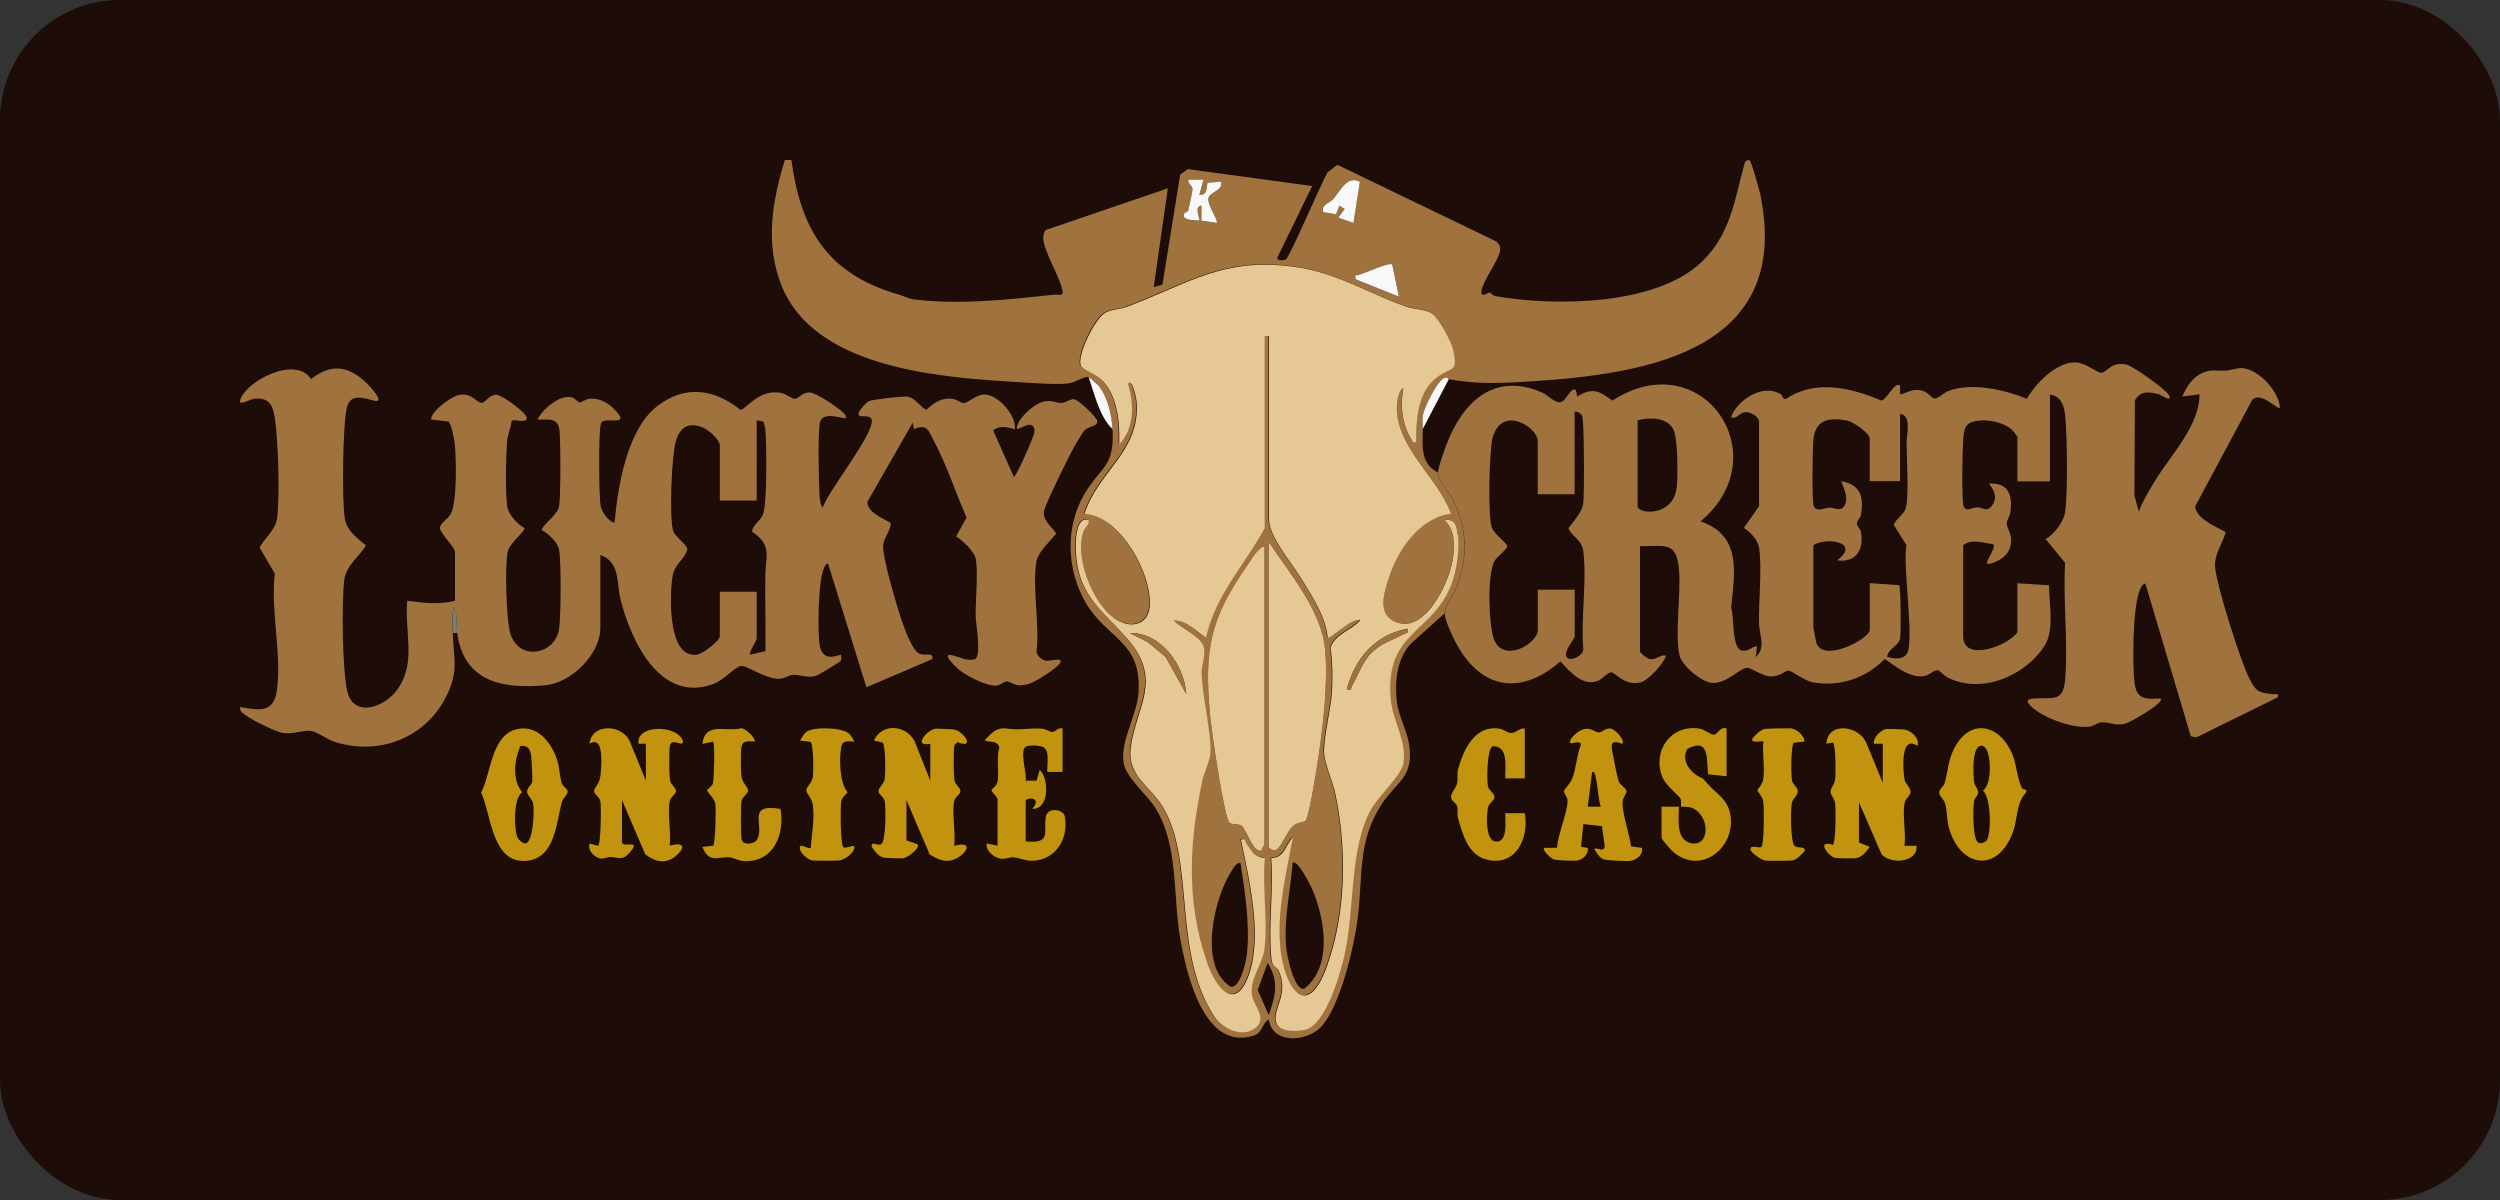 <svg width="125" height="60" viewBox="0 0 125 60" fill="none" xmlns="http://www.w3.org/2000/svg">
<rect x="0" y="0" width="125" height="60" fill="#333333" stroke="none"/>
<rect width="125" height="60" rx="6" fill="#1D0C08"/>
<path d="M113.993 20.369C113.951 19.521 112.763 18.255 111.886 18.42C111.279 18.537 111.49 18.55 110.792 18.524C109.938 18.489 109.428 19.083 109.113 19.826L109.98 19.719C109.957 21.278 108.642 22.626 107.83 23.918C107.512 24.425 107.148 25.019 106.94 25.581L106.719 24.772L106.745 20.015C107.038 19.515 107.483 19.586 107.97 19.726C108.054 19.748 108.613 20.138 108.46 19.778C108.343 19.505 106.651 18.297 106.32 18.229C105.518 18.06 105.365 18.638 105.041 18.638C104.878 18.638 104.281 18.151 103.82 18.122C102.855 18.06 101.78 19.167 101.342 19.937C100.205 19.479 98.575 19.102 97.393 19.56C97.185 19.641 96.883 19.96 96.705 19.924C96.559 19.895 96.396 19.567 96.029 19.512C95.584 19.447 95.399 19.622 95.006 19.723V19.287C94.753 19.034 94.36 19.969 94.068 20.028C92.561 19.391 90.762 18.95 89.304 19.947C89.119 19.982 89.171 19.784 89.012 19.693C88.122 19.18 86.875 19.992 86.544 20.862C86.852 21.002 86.982 20.577 87.33 20.609C87.567 20.632 87.934 20.814 87.953 21.083V25.308L87.193 26.396C87.515 26.6 87.885 26.987 87.95 27.377C88.112 28.39 87.927 30.065 87.95 31.173C87.963 31.725 88.314 32.381 87.791 32.852L87.846 32.309C87.557 32.345 87.489 32.553 87.141 32.536C86.557 32.511 86.729 30.822 86.557 30.396C86.732 28.607 87.096 26.785 85.031 26.068C88.96 22.782 85.109 17.115 80.618 20.031C79.932 19.524 79.634 19.365 78.848 19.83C78.822 18.95 78.309 19.943 78.146 20.057C77.828 20.275 77.445 19.778 77.136 19.641C74.73 18.563 73.123 20.09 72.317 22.249C72.201 22.561 71.911 23.34 71.905 23.626C71.895 24.113 72.314 24.382 72.535 24.785C73.379 26.315 73.447 27.821 72.795 29.448C72.642 29.831 72.236 30.312 72.233 30.676C72.233 30.994 72.655 31.89 72.824 32.199C74.084 34.495 76.061 34.78 78.026 33.066C78.468 33.569 79.147 34.339 79.887 34.047C80.114 33.956 80.361 33.634 80.549 33.618C80.767 33.598 81.186 34.313 82.027 34.121C82.397 34.037 83.186 33.189 83.3 32.79C83.011 32.692 82.855 33.007 82.491 32.955C82.352 32.936 81.998 32.637 81.998 32.572V27.311C83.319 27.315 83.839 27.049 83.956 28.555C84.047 29.744 83.735 31.731 83.975 32.767C84.092 33.28 85.099 34.134 85.638 34.15C86.346 34.173 87.018 33.377 87.372 33.391C87.554 33.397 88.103 33.78 88.469 33.816C88.983 33.865 89.223 33.53 89.434 33.533C89.58 33.533 90.243 34.053 90.652 34.121C91.996 34.345 93.276 33.92 94.221 32.962C94.354 32.933 95.354 33.978 96.24 33.8C96.448 33.758 96.731 33.478 96.9 33.514C96.99 33.533 97.221 33.796 97.396 33.884C99.098 34.719 101.241 33.806 102.222 32.299C102.735 31.514 102.452 30.185 102.452 29.263L100.871 29.163V31.605C100.446 32.283 98.159 33.134 98.159 31.822V27.266C98.552 26.919 99.208 27.152 99.673 27.217C99.848 27.432 99.017 28.328 99.51 28.185C100.082 28.019 100.537 27.682 100.556 27.052C100.569 26.633 100.345 26.412 100.338 26.185C100.335 25.993 100.498 25.802 100.52 25.616C100.627 24.753 100.449 24.145 99.462 24.178C99.419 24.217 100.001 24.697 99.618 25.253C99.345 25.649 99.192 25.366 98.864 25.366C98.624 25.366 98.283 25.633 98.176 25.298C98.075 24.98 98.121 22.544 98.156 22.057C98.198 21.466 98.215 21.129 98.871 21.038C99.406 20.963 100.15 21.112 100.572 21.463C100.621 21.502 100.871 21.82 100.871 21.846V24.071H102.498V19.732C103.04 19.8 103.209 20.281 103.258 20.762C103.358 21.752 103.397 24.704 103.251 25.636C103.183 26.081 102.69 26.75 102.28 26.948L103.255 28.143C103.144 30.043 103.414 32.121 103.255 33.998C103.157 35.144 102.605 34.858 101.683 34.923C101.264 34.953 101.335 35.118 101.602 35.362C102.202 35.914 103.683 36.45 104.498 36.329C104.703 36.297 104.865 36.138 105.054 36.118C105.408 36.083 105.723 36.294 106.213 36.199C106.486 36.148 108.265 35.121 108.028 34.923C107.259 34.965 106.82 34.975 106.723 34.111C106.616 33.15 106.638 30.429 106.966 29.575C107.025 29.425 107.09 29.218 107.268 29.172L109.538 36.81L109.811 36.872L113.89 34.865C113.935 34.608 113.773 34.728 113.617 34.709C112.893 34.621 112.798 34.569 112.461 33.91C112.022 33.059 110.818 29.244 110.753 28.341C110.707 27.721 111.116 27.195 111.285 26.626C111.256 26.503 109.808 26.052 109.759 25.318L112.62 19.979C113.097 19.563 113.867 20.525 114 20.382L113.993 20.369ZM79.166 32.465C79.156 32.809 78.409 33.163 78.305 32.783C78.224 32.514 78.734 31.942 78.734 31.816V29.484H76.89V31.491C76.89 32.205 75.136 33.183 74.694 31.949C74.428 31.208 74.353 28.685 74.733 28.036C74.857 27.828 75.399 27.448 75.36 27.276C75.159 26.983 74.743 26.727 74.6 26.402C74.383 25.896 74.457 22.483 74.636 21.866C75.11 20.232 76.886 21.366 76.886 22.054V24.714H78.731V20.59C78.887 20.56 79.049 20.68 79.111 20.807C79.211 21.021 79.224 24.769 79.159 25.191C79.091 25.623 78.679 26.071 78.416 26.409C78.653 26.906 79.094 26.967 79.169 27.584C79.348 29.088 79.033 30.926 79.166 32.465ZM83.839 24.334C83.693 25.866 81.881 25.72 81.881 25.305V21.018C82.459 20.853 83.349 20.859 83.663 21.46C83.901 21.915 83.894 23.759 83.839 24.331V24.334ZM95.344 32.689C95.104 33.027 94.695 32.916 94.36 32.845C94.383 32.436 94.935 32.309 95.006 31.919C95.055 31.663 95.039 29.367 94.961 29.257L93.49 29.156V31.488C93.49 31.942 91.227 33.121 90.834 32.192C90.811 32.14 90.668 31.419 90.668 31.38V27.256C91.356 26.834 93.045 27.117 91.863 28.016C92.782 28.153 93.207 27.49 93.052 26.61C93.022 26.441 92.84 26.308 92.84 26.172C92.84 26.035 93.025 25.902 93.052 25.733C93.191 24.834 93.038 24.253 92.081 24.058C92.019 24.119 92.477 24.772 92.243 25.25C92.058 25.629 91.727 25.373 91.483 25.379C91.246 25.386 90.801 25.639 90.684 25.288C90.59 25.003 90.626 22.499 90.665 22.044C90.749 21.009 91.382 20.853 92.344 21.025C92.639 21.077 93.487 21.645 93.487 21.941V24.055H95.006V20.69C95.601 20.775 95.325 21.759 95.328 22.151C95.331 22.902 95.464 24.889 95.273 25.461C95.185 25.72 94.678 26.068 94.695 26.259L95.325 27.26C95.114 28.211 95.743 32.121 95.338 32.686L95.344 32.689Z" fill="#A0723D"/>
<path d="M54.87 21.073C54.84 20.843 53.921 19.995 53.71 19.962C53.525 19.933 53.291 20.138 53.071 20.148C52.84 20.157 52.626 20.024 52.333 20.05C51.791 20.096 51.012 20.797 50.856 21.297C50.736 21.683 51.288 21.164 51.544 21.248C51.716 21.304 51.726 21.456 51.72 21.609C51.71 21.804 50.814 23.84 50.69 23.843L49.658 21.518C49.989 21.252 50.379 21.359 50.745 21.459C50.83 20.781 49.924 19.768 49.274 19.725C48.82 19.696 48.414 20.148 48.196 20.154C48.034 20.157 47.849 19.975 47.648 19.943C47.108 19.862 46.712 20.122 46.336 20.476C46.147 20.518 45.8 19.888 45.365 19.832C45.128 19.803 43.614 19.969 43.436 20.063C43.283 20.141 42.978 20.492 42.936 20.648C42.845 20.976 43.484 20.651 43.582 20.982C43.767 21.622 41.396 24.557 41.143 25.366C41.033 25.366 40.984 24.895 40.977 24.775C40.939 24.161 40.877 21.537 41.004 21.102C41.143 20.625 41.858 20.839 42.228 20.92C42.335 20.914 42.296 20.777 42.231 20.7C42.02 20.443 40.812 19.634 40.481 19.622C40.107 19.608 39.942 19.943 39.734 19.943C39.588 19.943 39.312 19.69 39.058 19.644C37.915 19.433 37.292 20.492 37.022 20.492C35.694 19.427 34.223 19.238 32.843 20.323C31.34 21.505 30.891 24.33 30.729 26.129C30.459 26.123 30.073 25.571 30.031 25.308C29.943 24.752 29.927 21.82 30.024 21.297C30.041 21.209 30.044 21.128 30.125 21.073C30.407 20.878 31.602 21.339 30.677 20.424C30.346 20.096 29.904 19.881 29.433 19.943C29.268 19.966 29.083 20.125 28.992 20.122C28.891 20.115 28.751 19.917 28.615 19.875C28.011 19.69 27.147 20.44 26.874 20.969C27.287 21.018 27.845 20.826 27.956 21.407C28.044 21.849 28.037 24.853 27.956 25.308C27.868 25.778 27.092 26.249 27.092 26.506C27.417 26.675 27.888 27.119 27.956 27.49C28.066 28.097 28.044 30.731 27.962 31.393C27.797 32.78 25.858 33.104 25.491 31.578C25.316 30.841 25.235 28.334 25.381 27.616C25.485 27.107 26.225 26.632 26.225 26.399C25.904 26.249 25.455 25.743 25.377 25.398C25.254 24.85 25.296 22.693 25.355 22.06C25.387 21.713 25.543 21.385 25.582 21.041C25.712 20.93 26.378 21.216 26.329 20.868C26.27 20.586 25.127 19.784 24.842 19.742C24.504 19.696 24.296 20.112 24.088 20.144C23.858 20.177 23.621 19.615 22.939 19.751C22.562 19.826 21.555 20.55 21.555 20.976L22.429 21.079C22.559 21.164 22.718 21.979 22.737 22.18C22.815 22.924 22.864 25.171 22.517 25.73C22.383 25.941 21.991 26.191 21.991 26.399C22.042 26.707 22.75 27.363 22.75 27.594V30.036C21.977 30.247 21.149 30.146 20.363 30.036C20.208 31.594 20.847 33.111 19.867 34.478C19.224 35.377 17.649 35.936 17.35 34.514C17.119 33.423 17.077 30.13 17.214 29.003C17.305 28.266 17.948 27.853 18.302 27.272C17.87 26.915 17.35 26.545 17.243 25.944C17.09 25.093 17.133 21.164 17.35 20.352C17.542 19.634 18.227 19.92 18.704 20.034C19.321 20.183 18.451 19.267 18.305 19.128C17.386 18.274 16.554 18.173 15.551 18.956C14.791 17.751 12.287 19.056 12.011 19.998C11.911 20.336 12.502 19.959 12.713 19.936C13.369 19.875 13.606 20.151 13.72 20.781C13.911 21.846 14.008 24.915 13.846 25.957C13.762 26.503 13.223 26.915 12.979 27.379L13.739 28.681C13.525 30.523 14.096 32.747 13.843 34.527C13.681 35.686 12.93 35.504 12.008 35.352C11.989 35.452 12.005 35.488 12.06 35.569C12.252 35.858 13.765 36.589 14.129 36.644C14.655 36.725 15.135 36.508 15.522 36.543C15.83 36.572 16.36 36.972 16.72 37.089C18.889 37.797 21.208 36.93 22.263 34.916C22.958 33.595 22.685 33.033 22.64 31.656C22.633 31.49 22.604 30.354 22.695 30.354C22.906 30.756 22.799 31.244 22.858 31.656C23.202 34.078 25.085 34.459 27.258 34.264C28.57 34.147 30.018 32.711 30.018 31.383V27.75C31.012 28.087 30.83 29.175 31.021 29.948C31.544 32.042 33.025 35.241 35.733 34.173C36.162 34.004 36.779 33.341 37.038 33.299C37.328 33.254 38.289 33.965 38.964 33.939C39.234 33.929 39.438 33.76 39.643 33.741C39.987 33.708 40.335 33.923 40.786 33.799C40.896 33.77 41.997 33.108 42.033 33.046C42.088 32.952 42.052 32.841 42.059 32.741C42.013 32.685 41.133 33.221 40.981 32.247C40.874 31.549 40.909 29.045 41.185 28.451C41.234 28.344 41.254 28.194 41.406 28.185L43.319 34.364L46.615 32.955C46.696 32.585 46.254 32.812 45.965 32.682C45.628 32.533 45.261 31.516 45.124 31.137C44.887 30.468 44.062 27.727 44.163 27.201C44.225 26.876 44.507 26.532 44.543 26.184C44.507 26.035 43.368 25.726 43.368 25.093L45.637 21.135L45.696 21.463C46.371 21.145 46.446 21.583 46.709 22.073C47.342 23.259 47.781 24.642 48.33 25.876L47.803 26.824C48.109 26.983 48.722 27.594 48.784 27.918C48.92 28.639 48.765 30.029 48.784 30.851C48.791 31.185 49.106 32.874 48.716 32.968C48.3 33.056 47.982 32.851 47.628 32.767C46.969 32.611 47.881 33.439 48.037 33.553C48.424 33.835 49.349 34.322 49.823 34.277C50.051 34.254 50.232 34.053 50.343 34.069C50.716 34.13 50.706 34.374 51.395 34.212C51.707 34.14 52.911 33.387 53.019 33.124C53.136 32.832 52.489 33.095 52.255 33.026C52.067 32.971 51.846 32.783 51.827 32.578C51.992 31.234 51.593 29.299 51.83 28.029C51.905 27.623 52.525 27.029 52.794 26.707C52.834 26.522 52.116 26.103 52.194 25.58C52.246 25.223 53.535 22.622 53.798 22.187C53.902 22.018 54.132 21.609 54.246 21.498C54.438 21.313 54.892 21.304 54.863 21.079L54.87 21.073ZM38.273 32.556L37.509 32.734C37.415 32.65 37.834 32.049 37.834 31.919V29.587H35.99V31.812C35.99 32.039 35.136 32.695 34.843 32.734C33.376 32.929 33.489 29.805 33.613 28.893C33.71 28.175 34.184 28.055 34.369 27.477C34.343 27.207 33.772 26.869 33.661 26.545C33.45 25.924 33.58 22.726 33.801 22.028C34.022 21.33 34.441 21.102 35.142 21.375C35.421 21.482 35.99 21.989 35.99 22.262V25.028H37.834V21.015L38.169 21.079C38.214 21.219 38.256 21.355 38.269 21.502C38.334 22.229 38.363 25.191 38.149 25.723C38.013 26.061 37.584 26.285 37.613 26.593C38.623 27.256 38.279 27.847 38.266 28.766C38.246 30.026 38.289 31.289 38.276 32.549L38.273 32.556Z" fill="#A0723D"/>
<path d="M88.038 9.819C88.002 9.633 87.563 8 87.466 8C87.261 8.006 87.245 8.114 87.2 8.279C86.722 10.052 86.511 11.731 85.079 13.101C82.793 15.287 77.724 15.323 74.795 14.81C74.62 14.78 74.519 14.624 74.499 14.621C74.425 14.611 74.022 14.927 74.068 14.569C74.139 13.982 75.139 12.783 75.003 12.338C74.974 12.241 74.899 12.144 74.821 12.075L66.871 8.24L66.381 8.611C66.073 9.124 64.495 12.845 64.29 12.972C64.209 13.024 63.783 13.069 63.884 12.842L65.608 9.302L59.393 8.455L59.01 8.727L58.12 14.241L57.685 14.348L58.393 9.416L52.288 11.501C52.22 11.569 52.161 11.764 52.161 11.861C52.148 12.524 53.028 13.884 53.132 14.569C53.174 14.845 52.885 14.709 52.697 14.732C50.398 14.985 47.897 15.261 45.585 14.956C45.543 14.949 45.05 14.761 44.858 14.706C41.393 13.68 40.042 11.501 39.568 8H39.243C38.604 10.088 38.243 12.189 39.081 14.29C40.666 18.265 46.556 18.83 50.255 19.064C51.038 19.112 52.703 19.252 53.402 19.174C53.769 19.132 54.214 18.804 54.431 18.849C54.464 18.856 54.899 19.245 54.925 19.278C55.383 19.83 55.587 20.749 55.626 21.454C55.733 23.36 55.061 23.298 54.236 24.675C53.252 26.328 53.324 28.471 54.278 30.124C55.337 31.956 57.1 32.046 56.925 34.635C56.847 35.784 55.967 37.125 56.191 38.194C56.34 38.911 57.38 39.769 57.776 40.408C58.951 42.301 58.63 44.841 59.02 46.974C59.338 48.721 60.195 52.563 62.682 51.784C63.127 51.644 63.092 51.186 63.436 50.965C63.621 52.225 65.326 52.102 66.047 51.349C67.011 50.339 67.709 47.312 67.885 45.916C68.151 43.828 67.856 42.061 69.099 40.187C69.846 39.064 70.684 38.876 70.463 37.265C70.366 36.563 69.918 35.778 69.84 35.066C69.732 34.083 69.84 32.939 70.541 32.186L72.226 30.673C72.23 30.309 72.635 29.828 72.788 29.445C73.444 27.818 73.373 26.312 72.528 24.782C72.308 24.38 71.889 24.107 71.898 23.623C71.015 23.201 71.126 22.275 71.138 21.454C71.142 21.213 71.087 21.002 71.171 20.668C71.262 20.285 71.928 18.895 72.298 18.875C72.389 18.872 72.424 18.953 72.441 18.956C73.873 19.233 75.146 19.158 76.617 19.064C82.478 18.687 89.551 17.485 88.034 9.815L88.038 9.819ZM69.609 13.222L69.947 14.836L67.778 13.965C67.745 13.68 67.781 13.793 67.937 13.748C68.284 13.647 69.443 13.108 69.609 13.222ZM66.644 9.958C67.034 9.533 67.336 8.747 67.995 9.088L67.667 11.147L66.907 10.874L67.232 10.442L66.956 10.28L66.797 10.711L66.147 10.601C66.056 10.198 66.436 10.182 66.641 9.958H66.644ZM59.244 10.634C59.244 10.634 59.383 10.621 59.416 10.526C59.445 10.445 59.636 9.513 59.633 9.461C59.62 9.257 59.38 9.198 59.425 8.981H60.185L59.971 9.741C60.442 9.815 60.312 9.189 60.393 9.14L61.052 9.091C61.189 9.536 60.487 9.598 60.426 9.916C60.364 10.254 60.948 11.04 60.835 11.15L60.075 11.036V10.28C59.659 10.364 60.049 10.962 59.968 11.04C59.636 11.001 59.026 11.04 59.247 10.634H59.244ZM63.436 50.748L62.884 49.501L63.384 48.143C63.959 49.082 63.78 49.783 63.436 50.748ZM65.287 41.022C65.238 41.113 64.936 41.1 64.731 41.246C64.365 41.506 64.196 42.139 63.874 42.451C63.748 42.581 63.436 42.448 63.436 42.34V27.098C64.478 28.66 66.082 30.533 66.254 32.469C66.404 34.128 66.167 36.222 65.917 37.875C65.829 38.457 65.498 40.632 65.287 41.022ZM65.212 49.439C64.68 49.533 64.339 47.718 64.306 47.331C64.189 45.932 64.52 44.542 64.631 43.156C64.845 42.892 65.54 44.298 65.592 44.419C66.238 45.893 66.66 48.306 65.212 49.439ZM71.788 18.901C70.866 19.655 70.797 21.006 70.814 22.103C70.557 22.158 70.638 22.067 70.57 21.963C70.08 21.21 70.005 20.252 70.161 19.392C70.002 19.421 69.879 19.888 69.862 20.012C69.57 22.213 71.876 23.788 72.548 25.682C70.986 25.88 69.872 27.5 69.43 28.913C69.236 29.543 68.885 30.543 69.576 30.981C71.142 31.975 72.538 29.023 72.655 27.796C72.717 27.127 72.736 26.487 72.22 26.006C72.752 25.909 72.827 26.273 72.869 26.711C72.941 27.419 72.827 28.367 72.597 29.043C71.684 31.696 69.19 31.462 69.508 34.956C69.606 36.028 70.356 37.119 70.132 38.187C70.008 38.781 68.908 39.778 68.55 40.402C67.424 42.363 67.722 45.438 67.196 47.728C66.975 48.686 66.264 51.261 65.196 51.478C64.78 51.563 63.926 51.608 63.777 51.098C63.582 50.436 64.456 49.673 63.894 48.491C63.79 48.267 63.589 48.4 63.536 47.871C63.377 46.299 63.66 44.487 63.53 42.886C64.251 42.844 64.202 42.256 64.618 41.847C64.283 43.607 63.816 45.503 63.981 47.312C64.166 49.332 65.31 51.124 66.326 48.273C67.284 45.591 67.316 42.435 66.738 39.671C66.615 39.083 66.199 38.151 66.177 37.651C66.141 36.84 66.524 35.43 66.573 34.518C66.609 33.819 66.599 33.053 66.495 32.361C66.738 31.663 67.544 31.511 67.982 30.994C67.612 30.809 66.456 31.968 66.355 31.861C66.245 30.764 65.582 29.819 65.03 28.9C64.563 28.124 63.423 26.831 63.423 25.951V16.784H63.205V26.386C62.221 28.205 60.698 29.783 60.276 31.865C59.77 31.533 59.305 31.004 58.649 30.997C58.993 31.378 60.059 31.806 60.166 32.355C60.254 32.8 60.049 33.219 60.055 33.651C60.078 34.797 60.559 36.658 60.49 37.658C60.468 38.002 60.172 38.612 60.091 39.002C59.429 42.12 59.266 45.068 60.335 48.134C60.737 49.29 61.705 50.624 62.39 48.786C63.121 46.828 62.432 43.951 62.014 41.954C62.296 41.889 62.202 42.035 62.293 42.159C62.585 42.555 62.644 42.815 63.212 42.883C63.079 44.321 63.374 46.016 63.196 47.422C63.098 48.218 62.407 48.968 62.579 49.793C62.673 50.251 63.358 50.923 62.721 51.394C62.069 51.881 61.088 51.423 60.689 50.813C58.555 47.546 59.763 43.003 58.087 40.285C57.467 39.278 56.331 38.765 56.506 37.365C56.759 35.346 58.143 34.008 56.36 31.946C55.009 30.387 53.769 29.725 53.759 27.244C53.759 26.825 53.843 25.75 54.412 26C54.431 26.23 54.217 26.328 54.142 26.542C53.684 27.828 54.571 30.082 55.662 30.881C56.402 31.423 57.38 31.306 57.458 30.29C57.578 28.695 56.003 25.782 54.197 25.672C54.853 23.564 56.993 22.558 56.805 20.08C56.798 19.996 56.613 18.866 56.366 19.164C56.681 20.161 56.701 21.398 55.931 22.201C55.97 21.126 55.857 19.72 55.012 18.94C54.697 18.648 54.317 18.593 54.025 18.294C53.769 17.8 54.739 15.865 55.249 15.608C55.561 15.453 56.016 15.44 56.36 15.306C59.393 14.16 61.13 12.845 64.65 13.316C66.816 13.608 68.307 14.618 70.255 15.306C70.635 15.44 71.255 15.453 71.548 15.641C71.889 15.862 72.506 16.989 72.606 17.401C72.931 18.684 72.509 18.284 71.765 18.888L71.788 18.901ZM63.111 42.503C62.699 42.785 62.312 41.457 62.092 41.301C61.887 41.158 61.63 41.246 61.484 41.152C61.211 40.98 60.572 36.479 60.51 35.833C60.195 32.465 60.49 30.942 62.416 28.195C62.614 27.913 62.903 27.383 63.221 27.318V42.236C63.221 42.276 63.082 42.402 63.114 42.509L63.111 42.503ZM62.026 43.152C62.247 44.591 62.497 46.192 62.351 47.653C62.309 48.069 62.023 49.394 61.543 49.342C59.903 48.351 60.698 44.925 61.549 43.597C61.647 43.448 61.809 43.1 62.026 43.152Z" fill="#A0723D"/>
<path d="M45.319 42.016L45.79 42.182C46.176 42.243 45.462 42.877 45.134 42.919C45.079 42.925 44.303 42.903 44.231 42.89C43.919 42.838 43.754 42.572 43.585 42.341C43.543 41.99 43.897 42.351 44.079 42.192C44.293 42.007 44.299 40.386 44.234 40.065C44.186 39.815 43.907 39.717 43.923 39.538C43.939 39.379 44.189 39.204 44.231 38.974C44.28 38.707 44.28 37.239 44.131 37.126L43.695 37.025C44.101 36.142 45.283 36.236 45.728 37.051L46.514 39.032V37.187C45.598 37.366 46.384 36.463 46.79 36.431C46.862 36.424 47.631 36.46 47.709 36.476C48.187 36.567 48.794 37.473 47.868 37.109L47.725 37.259C47.664 37.477 47.673 38.837 47.735 39.061C47.781 39.227 48.008 39.386 48.021 39.538C48.037 39.717 47.761 39.815 47.709 40.065C47.586 40.682 47.794 41.627 47.709 42.286C48.917 41.977 48.128 42.99 47.423 43.039C47.066 43.065 46.78 42.896 46.485 42.724L45.322 40.006V42.013L45.319 42.016Z" fill="#C1930E"/>
<path d="M31.106 42.124C31.19 42.416 32.077 41.929 31.492 42.621C31.109 43.072 30.914 42.854 30.508 42.851C30.339 42.851 30.2 42.965 29.995 42.919C29.7 42.854 29.372 42.504 29.479 42.179L29.911 42.289C30.037 42.198 30.073 40.334 30.018 40.065C29.969 39.815 29.69 39.718 29.706 39.539C29.722 39.36 29.985 39.188 30.024 38.769C30.073 38.272 30.216 36.727 29.476 37.188C29.586 36.12 31.19 36.207 31.521 37.146L32.294 39.032V37.188H31.927C31.775 36.23 33.837 36.22 34.135 37.026C34.223 37.422 33.622 36.873 33.502 37.256C33.441 37.454 33.453 38.841 33.512 39.058C33.557 39.224 33.785 39.383 33.798 39.536C33.814 39.714 33.538 39.812 33.486 40.062C33.363 40.679 33.57 41.624 33.486 42.283C34.129 42.104 34.337 42.315 33.817 42.776C33.298 43.238 32.765 43.092 32.265 42.721L31.099 40.003V42.117L31.106 42.124Z" fill="#C1930E"/>
<path d="M92.948 42.123L93.487 42.341C93.308 42.597 93.1 42.873 92.759 42.915C92.675 42.925 91.808 42.912 91.749 42.896C91.386 42.792 90.805 41.974 91.645 42.24C91.792 42.133 91.795 40.451 91.756 40.165C91.72 39.915 91.545 39.772 91.529 39.619C91.509 39.418 91.72 39.243 91.756 38.983C91.792 38.71 91.792 37.223 91.645 37.126L91.318 37.187C91.376 36.067 92.97 36.252 93.331 37.181L94.139 39.139V37.187H93.704C93.626 36.888 94.055 36.483 94.325 36.447C94.37 36.44 95.182 36.466 95.227 36.476C95.581 36.547 95.984 36.901 95.874 37.298C95.019 36.7 95.14 38.489 95.227 38.973C95.273 39.217 95.552 39.395 95.529 39.613C95.51 39.782 95.296 39.925 95.25 40.09C95.091 40.672 95.315 41.656 95.224 42.289H95.822C95.919 43.094 94.597 43.26 94.084 42.724L92.948 40.116V42.123Z" fill="#C1930E"/>
<path d="M28.378 39.534C28.355 39.427 28.147 39.333 28.092 39.167C27.978 38.816 27.978 38.378 27.855 37.995C27.569 37.124 26.884 36.238 25.868 36.452C24.556 36.728 24.559 38.677 24.056 39.628C24.54 40.628 24.572 43.048 26.17 43.048C27.767 43.048 27.813 41.115 28.095 40.093C28.147 39.907 28.417 39.716 28.378 39.534ZM26.267 42.171C26.134 42.168 25.952 42.012 25.894 41.911C25.696 41.573 25.647 39.888 26.111 39.615C25.595 38.979 25.718 38.014 26.014 37.303C26.378 37.254 26.514 37.446 26.556 37.781C26.582 37.975 26.631 38.937 26.611 39.089C26.592 39.248 26.329 39.388 26.355 39.612C26.374 39.784 26.611 39.943 26.657 40.177C26.722 40.518 26.67 42.109 26.27 42.174L26.267 42.171Z" fill="#C1930E"/>
<path d="M101.124 39.435C100.894 39.117 100.822 38.194 100.618 37.707C99.991 36.214 98.494 35.863 97.702 37.438C97.393 38.052 97.403 38.545 97.237 39.146C97.192 39.312 96.961 39.448 96.961 39.63C96.961 39.795 97.205 39.977 97.263 40.195C97.358 40.539 97.335 41.007 97.452 41.416C97.997 43.309 99.777 43.689 100.595 41.744C100.907 41.003 100.78 40.172 101.3 39.627C101.381 39.422 101.16 39.484 101.124 39.435ZM99.322 42.039C99.244 42.12 99.03 42.202 98.913 42.13C98.621 41.955 98.647 40.419 98.702 40.065C98.728 39.899 98.907 39.773 98.91 39.627C98.916 39.461 98.725 39.279 98.702 39.078C98.663 38.721 98.575 37.285 99.075 37.285C99.602 37.285 99.637 39.273 99.137 39.529C99.576 39.851 99.566 41.783 99.322 42.036V42.039Z" fill="#C1930E"/>
<path d="M53.129 36.428V38.597H52.369C52.33 38.259 52.515 37.526 52.155 37.35C51.983 37.266 51.421 37.243 51.278 37.344C50.973 37.555 51.353 38.678 51.284 39.032H51.827L51.986 38.49C52.447 38.893 52.489 40.487 51.609 40.442C52.155 39.831 51.284 39.847 51.284 40.062V42.069C52.6 42.198 52.164 41.607 52.288 40.847C52.369 40.344 53.168 40.445 53.239 40.822C53.441 41.916 52.811 42.981 51.651 43.039C51.314 43.056 51.002 42.9 50.674 42.867C50.492 42.851 50.284 42.965 50.05 42.936C49.716 42.897 49.271 42.539 49.336 42.176L49.878 42.283V39.951C49.878 39.864 49.57 39.584 49.57 39.516C49.57 39.454 49.83 39.318 49.875 39.081C49.969 38.6 49.804 37.906 49.969 37.37C49.875 37.016 49.479 37.12 49.226 37.022C49.554 36.672 49.826 36.347 50.359 36.428C51.025 36.529 51.369 36.389 52.093 36.434C52.285 36.447 52.505 36.61 52.645 36.597C52.765 36.587 52.928 36.35 53.135 36.425L53.129 36.428Z" fill="#C1930E"/>
<path d="M82.099 42.395L81.553 42.318C81.469 41.675 81.137 40.778 81.127 40.155C81.124 39.879 81.348 39.674 81.322 39.535C81.296 39.401 81.017 39.272 80.929 39.057C80.877 38.924 80.579 37.459 80.582 37.336C80.592 36.901 81.085 37.222 81.118 37.187C81.27 37.021 80.761 36.446 80.517 36.424C80.267 36.401 80.114 36.609 79.962 36.622C79.764 36.641 79.611 36.391 79.247 36.446C78.981 36.485 78.617 36.778 78.517 37.024C78.377 37.365 79.007 36.917 79.046 37.235C78.835 37.758 78.806 38.447 78.601 38.953C78.51 39.181 78.218 39.46 78.205 39.535C78.179 39.681 78.377 39.833 78.377 40.041C78.377 40.632 77.887 41.73 77.851 42.386L77.211 42.395C77.085 42.506 77.546 42.912 77.672 42.964C77.809 43.022 78.718 43.055 78.867 43.029C79.147 42.977 79.452 42.697 79.384 42.395L79.052 42.34L79.166 41.204L80.095 41.308L80.241 42.327C80.144 42.655 79.874 42.337 79.712 42.451C79.848 42.642 79.936 42.863 80.173 42.967C80.299 43.022 81.329 43.064 81.491 43.048C81.813 43.009 82.167 42.746 82.099 42.399V42.395ZM79.387 40.333L79.605 38.596C79.757 38.57 79.764 38.788 79.79 38.898C79.9 39.353 79.897 39.872 80.036 40.333H79.387Z" fill="#C1930E"/>
<path d="M86.329 36.427V38.814L85.401 38.713C85.332 37.937 85.469 36.856 84.368 37.447C84.082 37.924 84.394 38.473 84.819 38.752C85.219 39.012 85.021 38.775 85.397 39.207C85.823 39.694 86.339 39.921 86.501 40.652C86.865 42.315 85.063 43.847 83.618 42.558C83.524 42.474 83.079 41.948 83.079 41.906V40.334H83.946C83.946 40.922 83.77 42.013 84.569 42.162C85.524 42.341 85.504 40.753 84.592 40.392C84.417 40.324 84.076 40.35 84.056 40.331C84.03 40.304 84.082 40.068 84.024 39.928C83.965 39.788 83.29 39.295 83.111 38.834C82.608 37.544 83.543 36.206 84.972 36.431C85.228 36.469 85.57 36.765 85.722 36.733C85.875 36.7 86.031 36.307 86.333 36.424L86.329 36.427Z" fill="#C1930E"/>
<path d="M76.24 36.427V38.92H75.263C75.25 38.343 75.448 37.29 74.626 37.31C74.35 37.466 74.334 38.972 74.396 39.3C74.445 39.554 74.724 39.651 74.724 39.846C74.724 40.041 74.445 40.135 74.396 40.392C74.321 40.778 74.266 42.025 74.779 42.077C75.406 42.139 75.253 41.06 75.263 40.661H76.24C76.464 41.928 75.776 43.366 74.305 42.973C73.386 42.726 73.129 41.691 72.902 40.905C72.847 40.716 72.909 40.489 72.853 40.304C72.801 40.132 72.558 40.057 72.551 39.852C72.545 39.648 72.798 39.401 72.853 39.174C72.909 38.947 72.84 38.687 72.902 38.463C73.181 37.479 73.737 36.232 74.987 36.436C75.195 36.469 75.37 36.641 75.545 36.651C75.812 36.667 75.961 36.375 76.24 36.43V36.427Z" fill="#C1930E"/>
<path d="M37.724 37.076C37.425 37.076 37.139 36.985 37.074 37.349C37.025 37.609 37.035 38.593 37.081 38.862C37.126 39.148 37.402 39.352 37.402 39.521C37.402 39.716 37.126 39.81 37.074 40.064C37.032 40.275 37.035 41.833 37.087 41.999C37.181 42.288 37.714 42.194 37.84 41.999C38.285 41.301 37.249 40.148 39.026 40.444C39.243 41.703 38.694 43.1 37.236 43.058C36.915 43.048 36.688 42.879 36.464 42.866C35.915 42.83 35.447 43.188 35.119 42.346L35.658 42.285C35.765 42.181 35.814 40.437 35.765 40.181C35.717 39.924 35.353 39.586 35.353 39.525C35.353 39.456 35.596 39.333 35.642 39.18C35.71 38.953 35.746 37.17 35.661 37.086L35.119 37.193C35.249 36.089 36.249 36.592 37.019 36.423C37.23 36.329 37.853 36.982 37.724 37.086V37.076Z" fill="#C1930E"/>
<path d="M42.458 36.68C42.51 36.729 42.731 37.06 42.715 37.076C42.416 37.08 42.13 36.985 42.062 37.349C41.952 37.94 41.978 39.148 42.38 39.612C42.263 39.775 42.108 39.84 42.062 40.061C42.007 40.34 42.026 42.243 42.163 42.347C42.296 42.493 42.812 42.103 42.708 42.444C42.627 42.704 42.241 42.973 41.978 43.022C41.864 43.042 40.721 43.045 40.617 43.022C40.38 42.973 40.042 42.688 39.993 42.447C39.922 42.077 40.442 42.496 40.536 42.392C40.588 41.714 40.731 40.954 40.646 40.275C40.601 39.914 40.318 39.677 40.318 39.518C40.318 39.346 40.591 39.148 40.64 38.862C40.682 38.615 40.682 37.19 40.523 37.093L39.997 37.024C40.114 36.882 40.166 36.706 40.325 36.592C40.685 36.326 42.101 36.365 42.455 36.683L42.458 36.68Z" fill="#C1930E"/>
<path d="M90.236 37.076L89.681 37.141C89.545 37.332 89.538 38.79 89.61 39.06C89.655 39.225 89.869 39.365 89.889 39.537C89.915 39.751 89.632 39.933 89.587 40.177C89.528 40.502 89.522 42.138 89.733 42.297C89.944 42.456 90.285 42.275 90.23 42.557C90.061 42.732 89.86 42.976 89.61 43.028C89.525 43.044 88.33 43.047 88.249 43.028C88.074 42.989 87.515 42.635 87.522 42.45C87.531 42.223 87.953 42.427 88.064 42.349C88.213 42.245 88.213 40.365 88.161 40.066C88.119 39.816 87.872 39.576 87.872 39.518C87.872 39.459 88.122 39.219 88.161 38.969C88.255 38.404 88.106 37.663 88.168 37.076C88.109 37.017 87.505 37.212 87.626 36.916C87.794 36.741 87.996 36.498 88.246 36.446C88.327 36.429 89.405 36.407 89.525 36.416C89.827 36.439 90.197 36.754 90.23 37.079L90.236 37.076Z" fill="#C1930E"/>
<path d="M72.441 18.959L71.138 21.453C71.142 21.213 71.086 21.002 71.168 20.668C71.262 20.284 71.924 18.895 72.294 18.875C72.385 18.872 72.421 18.953 72.441 18.956V18.959Z" fill="#F8F8F8"/>
<path d="M54.431 18.85C54.464 18.856 54.895 19.246 54.925 19.278C55.379 19.83 55.587 20.749 55.626 21.454C54.97 20.834 54.723 19.697 54.431 18.85Z" fill="#F8F8F8"/>
<path d="M22.86 31.654H22.643C22.636 31.485 22.607 30.352 22.698 30.352C22.909 30.751 22.802 31.241 22.86 31.654Z" fill="#7B7B7B"/>
<path d="M72.876 26.718C72.831 26.279 72.759 25.916 72.227 26.013C72.74 26.494 72.723 27.134 72.662 27.802C72.545 29.033 71.152 31.985 69.583 30.988C68.891 30.55 69.242 29.549 69.437 28.92C69.875 27.504 70.993 25.887 72.554 25.689C71.882 23.795 69.577 22.22 69.869 20.019C69.885 19.895 70.005 19.428 70.168 19.398C70.012 20.259 70.087 21.217 70.577 21.97C70.645 22.074 70.564 22.165 70.82 22.11C70.804 21.012 70.872 19.662 71.795 18.908C72.538 18.304 72.957 18.703 72.636 17.421C72.532 17.008 71.918 15.882 71.577 15.661C71.285 15.472 70.665 15.459 70.285 15.326C68.336 14.638 66.846 13.628 64.68 13.336C61.16 12.862 59.422 14.177 56.389 15.326C56.045 15.456 55.59 15.469 55.279 15.628C54.769 15.885 53.801 17.82 54.054 18.314C54.347 18.613 54.727 18.671 55.042 18.96C55.886 19.736 56 21.145 55.961 22.22C56.73 21.418 56.711 20.181 56.396 19.184C56.643 18.885 56.828 20.015 56.834 20.1C57.023 22.578 54.883 23.584 54.227 25.692C56.032 25.802 57.607 28.712 57.487 30.309C57.409 31.326 56.431 31.443 55.691 30.9C54.6 30.098 53.717 27.848 54.171 26.562C54.246 26.351 54.464 26.25 54.441 26.02C53.869 25.766 53.785 26.845 53.788 27.263C53.795 29.748 55.038 30.407 56.389 31.966C58.172 34.024 56.789 35.365 56.535 37.385C56.36 38.785 57.497 39.298 58.117 40.305C59.792 43.023 58.584 47.566 60.718 50.833C61.117 51.44 62.098 51.901 62.751 51.414C63.387 50.943 62.702 50.271 62.608 49.813C62.436 48.988 63.127 48.238 63.225 47.442C63.4 46.036 63.108 44.341 63.241 42.903C62.673 42.834 62.614 42.575 62.322 42.178C62.231 42.055 62.322 41.909 62.043 41.974C62.462 43.971 63.15 46.845 62.42 48.806C61.734 50.644 60.767 49.309 60.364 48.153C59.296 45.085 59.455 42.136 60.12 39.022C60.205 38.629 60.497 38.019 60.52 37.678C60.588 36.677 60.108 34.817 60.085 33.67C60.075 33.239 60.283 32.82 60.195 32.375C60.088 31.826 59.023 31.397 58.679 31.017C59.335 31.024 59.799 31.553 60.306 31.884C60.731 29.803 62.254 28.225 63.235 26.406V16.804H63.452V25.971C63.452 26.851 64.592 28.143 65.06 28.92C65.612 29.839 66.271 30.784 66.385 31.881C66.485 31.988 67.641 30.829 68.011 31.014C67.573 31.53 66.764 31.683 66.524 32.381C66.628 33.073 66.638 33.839 66.602 34.537C66.553 35.45 66.17 36.859 66.206 37.671C66.229 38.171 66.644 39.103 66.768 39.691C67.346 42.454 67.313 45.611 66.355 48.293C65.339 51.141 64.196 49.349 64.011 47.332C63.845 45.523 64.313 43.627 64.647 41.867C64.232 42.276 64.277 42.864 63.559 42.906C63.689 44.507 63.407 46.319 63.566 47.89C63.618 48.423 63.819 48.29 63.923 48.511C64.485 49.693 63.611 50.456 63.806 51.118C63.956 51.625 64.81 51.583 65.225 51.498C66.29 51.281 67.005 48.706 67.226 47.748C67.752 45.458 67.453 42.383 68.58 40.422C68.937 39.798 70.038 38.801 70.161 38.207C70.385 37.135 69.635 36.044 69.538 34.976C69.219 31.482 71.713 31.715 72.626 29.062C72.856 28.387 72.973 27.442 72.899 26.731L72.876 26.718ZM59.312 34.69L58.282 32.846L57.396 32.105L56.493 31.654C58.042 31.612 59.208 33.258 59.312 34.69ZM70.168 31.709C69.619 32.005 69.067 32.154 68.586 32.625C68.115 33.083 67.937 33.709 67.612 34.258C67.531 34.398 67.632 34.531 67.343 34.469C67.735 32.93 68.768 31.729 70.379 31.433C70.434 31.712 70.32 31.621 70.168 31.706V31.709Z" fill="#E6C895"/>
<path d="M63.436 27.098C64.478 28.66 66.079 30.533 66.255 32.469C66.404 34.128 66.164 36.223 65.917 37.879C65.829 38.46 65.498 40.636 65.287 41.022C65.238 41.113 64.936 41.1 64.728 41.246C64.362 41.506 64.193 42.139 63.871 42.451C63.745 42.581 63.436 42.448 63.436 42.341V27.098Z" fill="#E6C895"/>
<path d="M63.222 27.312V42.231C63.222 42.27 63.082 42.396 63.111 42.5C62.699 42.783 62.312 41.455 62.092 41.299C61.887 41.156 61.631 41.243 61.484 41.149C61.212 40.977 60.572 36.476 60.51 35.83C60.195 32.463 60.491 30.94 62.416 28.192C62.614 27.91 62.904 27.381 63.222 27.316V27.312Z" fill="#E6C895"/>
<path d="M60.182 8.977L59.968 9.736C60.438 9.811 60.309 9.184 60.39 9.136L61.049 9.087C61.185 9.532 60.484 9.594 60.422 9.912C60.357 10.249 60.945 11.035 60.831 11.146L60.072 11.032V10.275C59.656 10.36 60.045 10.957 59.961 11.035C59.633 10.996 59.019 11.035 59.24 10.633C59.25 10.617 59.38 10.62 59.412 10.525C59.441 10.444 59.633 9.512 59.63 9.46C59.617 9.256 59.377 9.197 59.422 8.98H60.182V8.977Z" fill="#F8F8F8"/>
<path d="M67.995 9.091L67.671 11.15L66.911 10.877L67.235 10.445L66.963 10.283L66.803 10.715L66.154 10.605C66.063 10.205 66.44 10.186 66.648 9.962C67.034 9.536 67.339 8.75 67.999 9.091H67.995Z" fill="#F8F8F8"/>
<path d="M69.609 13.221L69.947 14.835L67.778 13.964C67.745 13.679 67.781 13.792 67.937 13.747C68.284 13.643 69.444 13.107 69.609 13.221Z" fill="#F8F8F8"/>
<path d="M59.312 34.689L58.282 32.845L57.396 32.105L56.493 31.653C58.042 31.611 59.208 33.257 59.312 34.689Z" fill="#A0723D"/>
<path d="M70.379 31.436C70.434 31.715 70.32 31.624 70.168 31.708C69.619 32.004 69.067 32.153 68.586 32.624C68.105 33.095 67.933 33.712 67.612 34.258C67.531 34.397 67.631 34.53 67.342 34.472C67.739 32.933 68.771 31.731 70.379 31.436Z" fill="#A0723D"/>
</svg>
